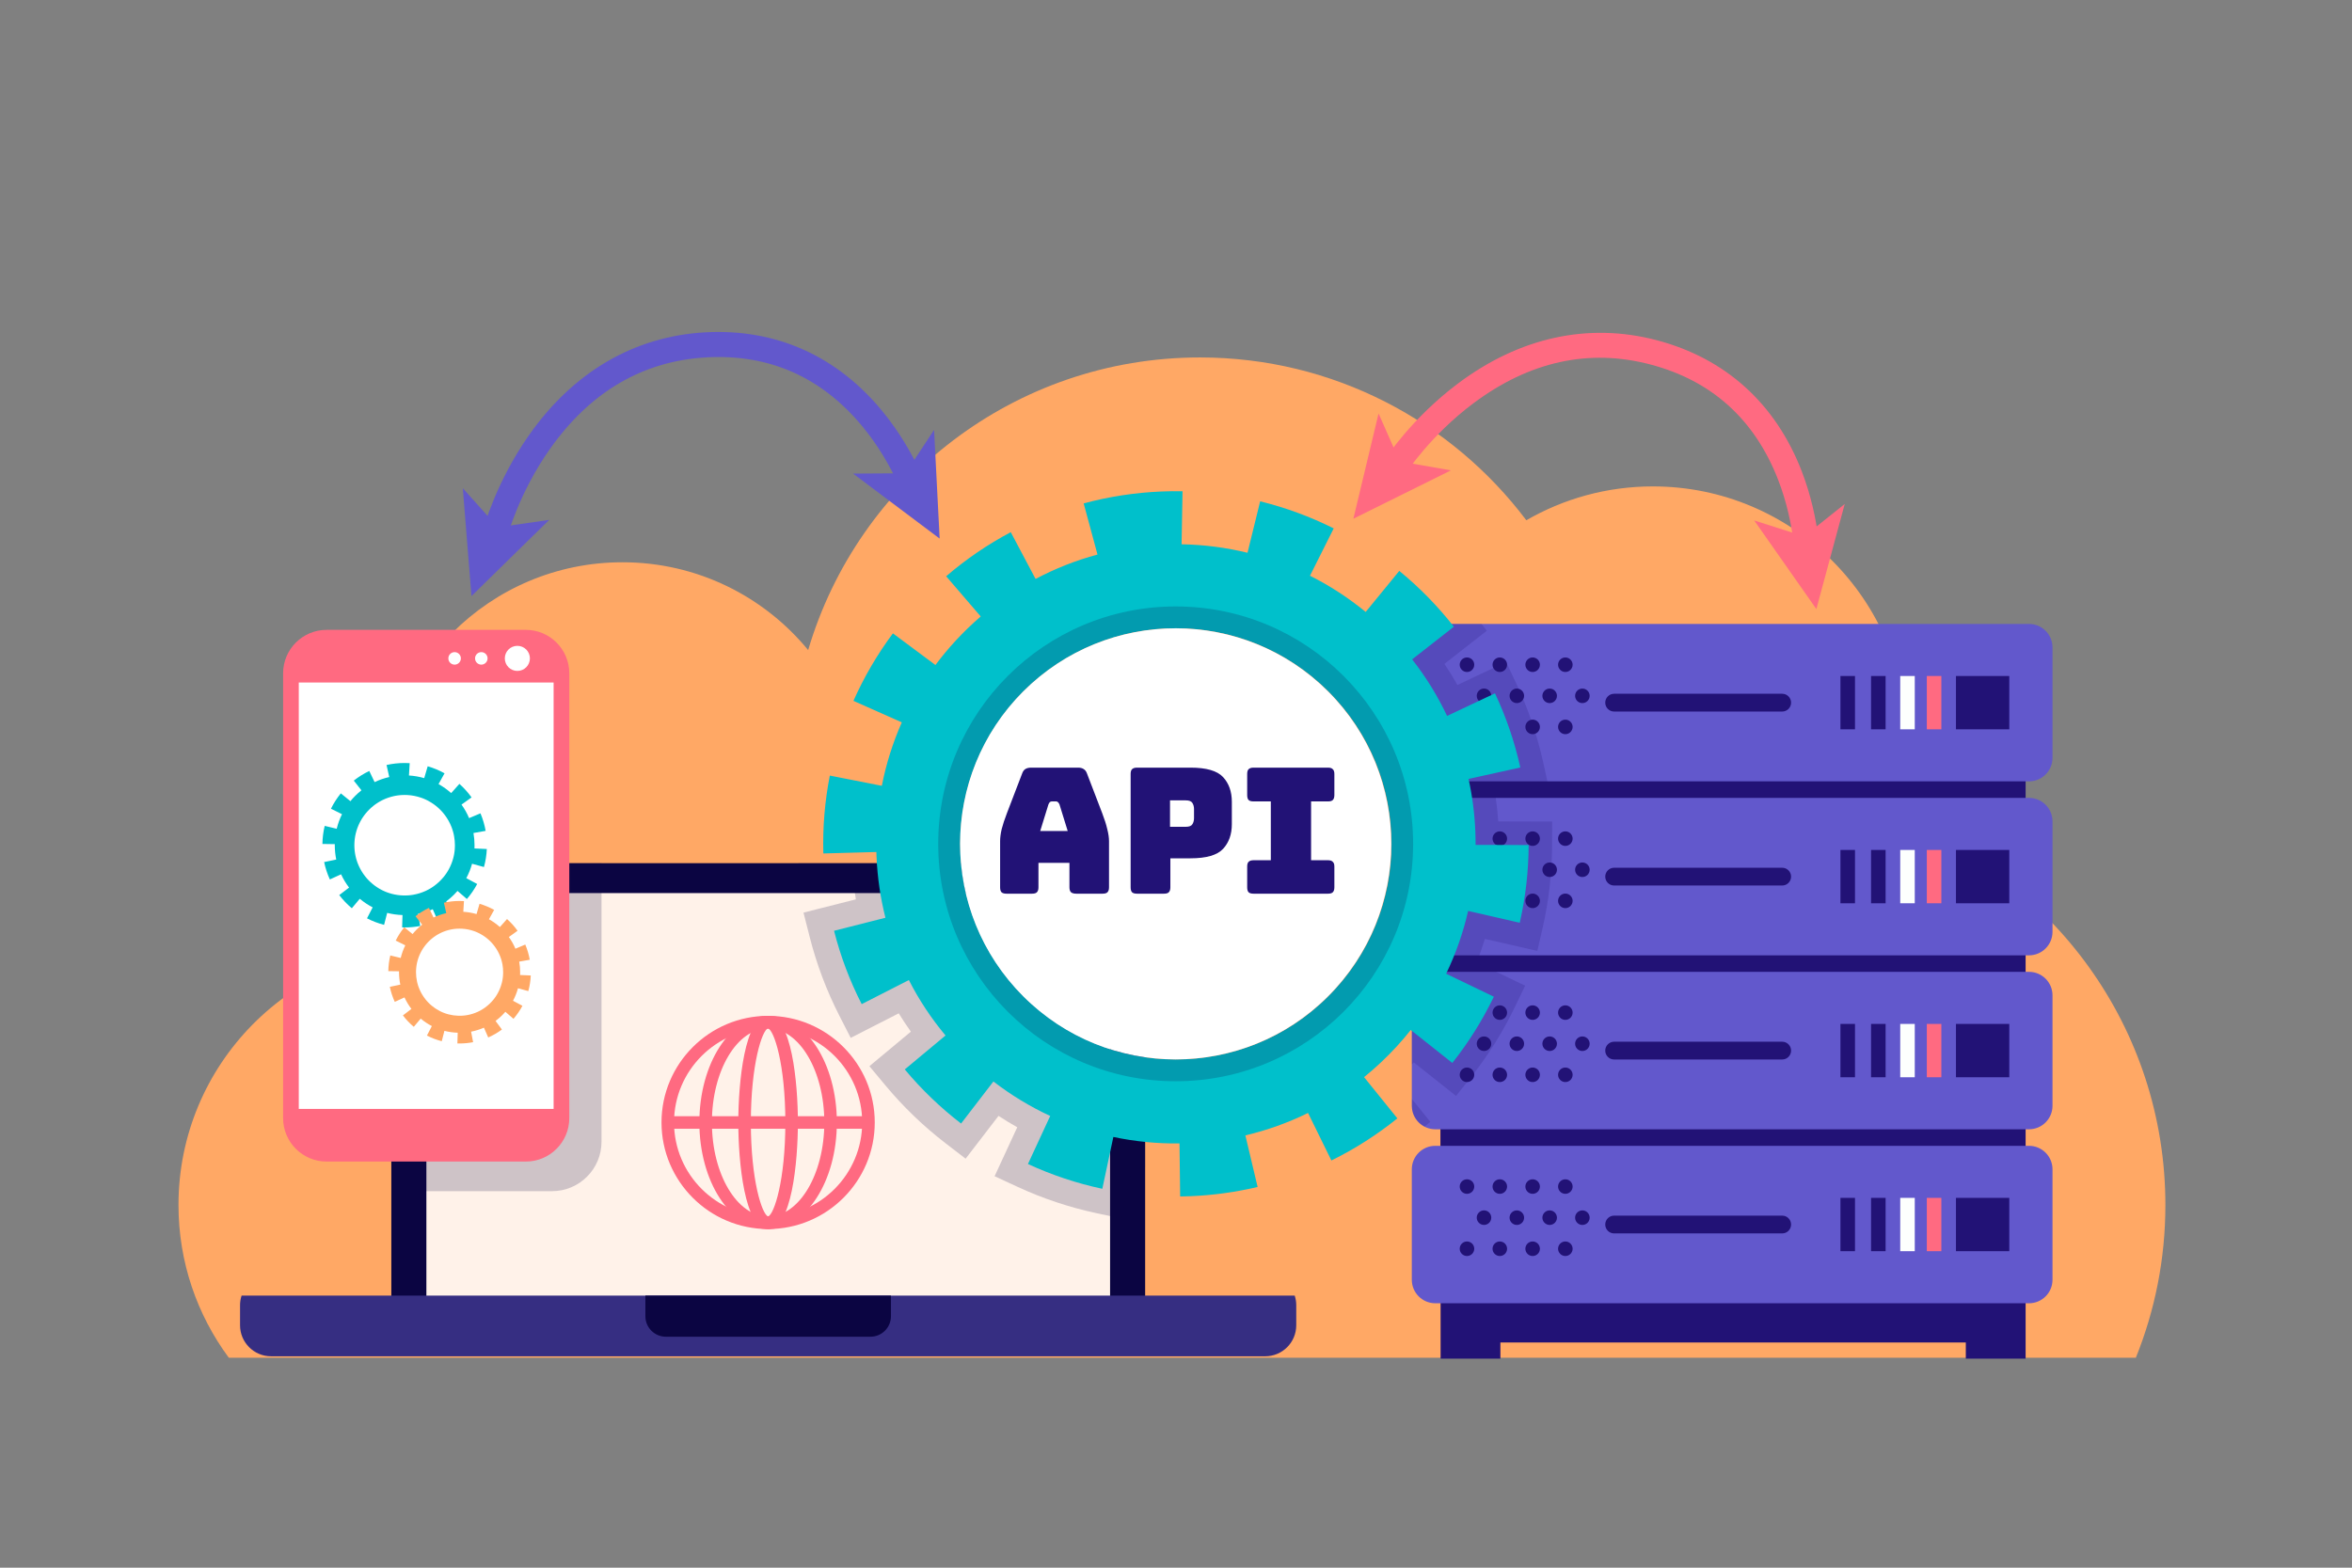 <svg width="150" height="100" viewBox="0 0 150 100" fill="none" xmlns="http://www.w3.org/2000/svg">
<rect x="0" y="0" width="150" height="100" fill="#808080" stroke="none"/>
<path d="M120.763 52.311C121.297 50.706 121.59 48.99 121.59 47.206C121.59 38.271 114.347 31.027 105.412 31.027C102.472 31.027 99.718 31.815 97.342 33.186C92.588 26.879 85.034 22.801 76.528 22.801C64.706 22.801 54.725 30.677 51.541 41.467C48.73 38.048 44.469 35.866 39.697 35.866C31.232 35.866 24.37 42.729 24.37 51.194C24.37 54.687 25.539 57.907 27.507 60.484C18.578 60.624 11.383 67.904 11.383 76.866C11.383 80.514 12.576 83.883 14.592 86.606H136.215C137.429 83.597 138.099 80.31 138.099 76.866C138.099 65.535 130.864 55.896 120.763 52.311Z" fill="#FFA865"/>
<path d="M32.359 34.204L30.812 33.796C30.845 33.674 31.623 30.773 33.731 27.765C36.559 23.731 40.435 21.461 44.94 21.201C49.458 20.939 53.389 22.693 56.306 26.269C58.481 28.936 59.318 31.654 59.352 31.768L57.82 32.231C57.813 32.206 57.023 29.662 55.032 27.239C52.421 24.06 49.057 22.566 45.032 22.798C40.991 23.031 37.639 24.998 35.069 28.643C33.112 31.419 32.367 34.176 32.359 34.204Z" fill="#6258CC"/>
<path d="M29.516 31.143L30.068 38.023L35.026 33.164L31.746 33.632L29.516 31.143Z" fill="#6258CC"/>
<path d="M54.406 30.21L59.926 34.355L59.571 27.422L57.748 30.189L54.406 30.21Z" fill="#6258CC"/>
<path d="M116.092 36.215L114.492 36.18C114.493 36.154 114.53 33.491 113.388 30.57C111.89 26.739 109.154 24.276 105.256 23.25C101.342 22.219 97.545 23.051 93.972 25.721C91.251 27.754 89.688 30.144 89.673 30.168L88.328 29.301C88.397 29.195 90.035 26.678 92.972 24.471C96.91 21.511 101.299 20.554 105.663 21.702C110.04 22.855 113.234 25.739 114.9 30.042C116.141 33.252 116.094 36.096 116.092 36.215Z" fill="#FF6A81"/>
<path d="M87.919 26.375L86.312 33.088L92.532 30.004L89.269 29.433L87.919 26.375Z" fill="#FF6A81"/>
<path d="M111.875 33.199L115.839 38.851L117.649 32.148L115.059 34.215L111.875 33.199Z" fill="#FF6A81"/>
<path d="M72.332 83.171C72.332 83.842 71.788 84.386 71.116 84.386H26.876C26.204 84.386 25.66 83.842 25.66 83.171V56.979C25.66 56.308 26.204 55.764 26.876 55.764H71.116C71.788 55.764 72.332 56.308 72.332 56.979V83.171Z" fill="#FFF2E9"/>
<path d="M71.115 85.089H26.874C25.817 85.089 24.957 84.229 24.957 83.172V56.98C24.957 55.923 25.817 55.062 26.874 55.062H71.115C72.172 55.062 73.032 55.922 73.032 56.98V83.172C73.032 84.229 72.172 85.089 71.115 85.089ZM27.688 56.967C27.415 56.967 27.193 57.189 27.193 57.462V82.69C27.193 82.963 27.415 83.185 27.688 83.185H70.301C70.574 83.185 70.796 82.963 70.796 82.69V57.462C70.796 57.189 70.574 56.967 70.301 56.967H27.688Z" fill="#0B0542"/>
<path d="M15.407 82.645C15.344 82.839 15.309 83.045 15.309 83.259V84.536C15.309 85.629 16.195 86.515 17.288 86.515H80.69C81.783 86.515 82.669 85.629 82.669 84.536V83.259C82.669 83.045 82.634 82.839 82.571 82.645H15.407Z" fill="#362E82"/>
<path d="M41.16 82.644V83.961C41.16 84.681 41.744 85.266 42.465 85.266H55.516C56.236 85.266 56.821 84.681 56.821 83.961V82.644H41.16Z" fill="#0B0542"/>
<path d="M48.987 78.399C45.238 78.399 42.188 75.348 42.188 71.599C42.188 67.849 45.238 64.799 48.987 64.799C52.737 64.799 55.788 67.849 55.788 71.599C55.788 75.348 52.737 78.399 48.987 78.399ZM48.987 65.599C45.679 65.599 42.987 68.29 42.987 71.599C42.987 74.907 45.679 77.599 48.987 77.599C52.296 77.599 54.987 74.907 54.987 71.599C54.987 68.29 52.296 65.599 48.987 65.599Z" fill="#FF6A81"/>
<path d="M48.986 78.399C46.569 78.399 44.602 75.348 44.602 71.599C44.602 67.849 46.569 64.799 48.986 64.799C51.404 64.799 53.371 67.849 53.371 71.599C53.371 75.348 51.404 78.399 48.986 78.399ZM48.986 65.599C47.01 65.599 45.402 68.29 45.402 71.599C45.402 74.907 47.01 77.599 48.986 77.599C50.963 77.599 52.571 74.907 52.571 71.599C52.571 68.29 50.963 65.599 48.986 65.599Z" fill="#FF6A81"/>
<path d="M48.986 78.399C47.486 78.399 47.086 74.124 47.086 71.599C47.086 69.073 47.486 64.799 48.986 64.799C50.486 64.799 50.886 69.073 50.886 71.599C50.886 74.124 50.486 78.399 48.986 78.399ZM48.978 65.598C48.607 65.713 47.886 67.876 47.886 71.599C47.886 75.295 48.597 77.454 48.986 77.597C49.374 77.454 50.086 75.295 50.086 71.599C50.086 67.876 49.364 65.713 48.978 65.598Z" fill="#FF6A81"/>
<path d="M55.386 71.201H42.586V72.001H55.386V71.201Z" fill="#FF6A81"/>
<path opacity="0.2" d="M35.209 75.982C36.948 75.982 38.362 74.567 38.362 72.829V55.06H27.081C26.024 55.06 25.164 55.92 25.164 56.978V75.982H35.209V75.982Z" fill="#0B0542"/>
<path opacity="0.2" d="M50.95 56.083L54.392 55.989C54.441 56.451 54.504 56.911 54.583 57.368L51.244 58.215L51.638 59.766C52.077 61.499 52.713 63.186 53.526 64.779L54.254 66.204L57.318 64.639C57.562 65.037 57.82 65.426 58.091 65.807L55.447 68.01L56.471 69.239C57.609 70.606 58.903 71.85 60.315 72.935L61.583 73.91L63.681 71.18C64.072 71.436 64.47 71.678 64.876 71.906L63.431 75.029L64.883 75.701C66.506 76.453 68.216 77.022 69.964 77.394L71.529 77.727L72.246 74.359C72.505 74.393 72.766 74.421 73.027 74.445V65.817C72.827 65.785 72.628 65.749 72.431 65.707C72.326 65.685 72.222 65.66 72.123 65.636L72.013 65.609C71.936 65.589 71.859 65.569 71.785 65.549L71.738 65.536C71.689 65.522 71.639 65.509 71.59 65.495L71.549 65.483C71.468 65.459 71.386 65.433 71.303 65.407C71.256 65.392 71.209 65.376 71.162 65.361L71.118 65.346C71.053 65.324 70.989 65.301 70.923 65.278L70.808 65.237C70.742 65.212 70.675 65.187 70.601 65.158L70.504 65.12C70.423 65.088 70.342 65.055 70.26 65.02L70.207 64.998C70.108 64.956 70.01 64.912 69.911 64.866C69.083 64.484 68.294 64.005 67.567 63.443C67.412 63.323 67.256 63.197 67.11 63.072L67.058 63.028C66.903 62.894 66.75 62.755 66.605 62.617L66.538 62.554C66.502 62.519 66.467 62.484 66.431 62.449L66.243 62.257C66.19 62.202 66.137 62.146 66.084 62.089L66.007 62.005C65.953 61.946 65.9 61.887 65.846 61.824L65.746 61.711C65.123 60.98 64.587 60.177 64.153 59.323C64.053 59.127 63.958 58.927 63.87 58.727C63.835 58.648 63.8 58.568 63.767 58.487L63.755 58.459C63.725 58.386 63.696 58.314 63.668 58.241L63.655 58.209C63.624 58.127 63.593 58.045 63.563 57.963L63.551 57.93C63.518 57.836 63.485 57.742 63.455 57.649C63.431 57.577 63.408 57.505 63.386 57.432C63.366 57.369 63.347 57.305 63.328 57.24L63.294 57.121C63.275 57.052 63.256 56.983 63.238 56.913C63.08 56.307 62.969 55.686 62.906 55.06H50.922L50.95 56.083Z" fill="#0B0542"/>
<path d="M129.081 41.626H91.875V81.512H129.081V41.626Z" fill="#221276"/>
<path d="M129.081 49.459V47.191H91.875V49.459V85.635V86.665H95.688V85.635H125.371V86.665H129.185V49.459H129.081Z" fill="#221276"/>
<path d="M90.039 48.343C90.039 49.171 90.71 49.842 91.538 49.842H129.4C130.228 49.842 130.899 49.171 130.899 48.343V41.298C130.899 40.47 130.228 39.799 129.4 39.799H91.538C90.71 39.799 90.039 40.47 90.039 41.298V48.343Z" fill="#6258CC"/>
<path d="M114.227 44.821C114.227 45.134 113.974 45.388 113.661 45.388H102.942C102.629 45.388 102.375 45.134 102.375 44.821C102.375 44.508 102.629 44.254 102.942 44.254H113.661C113.974 44.254 114.227 44.508 114.227 44.821Z" fill="#221276"/>
<path d="M128.143 43.121H124.742V46.522H128.143V43.121Z" fill="#221276"/>
<path d="M123.81 43.121H122.883V46.522H123.81V43.121Z" fill="#FF6A81"/>
<path d="M122.115 43.121H121.188V46.522H122.115V43.121Z" fill="#FDFFFE"/>
<path d="M120.256 43.121H119.328V46.522H120.256V43.121Z" fill="#221276"/>
<path d="M118.303 43.121H117.375V46.522H118.303V43.121Z" fill="#221276"/>
<path d="M93.094 42.401C93.094 42.657 93.301 42.865 93.558 42.865C93.814 42.865 94.021 42.657 94.021 42.401C94.021 42.145 93.814 41.938 93.558 41.938C93.301 41.938 93.094 42.145 93.094 42.401Z" fill="#221276"/>
<path d="M95.188 42.401C95.188 42.657 95.395 42.865 95.651 42.865C95.907 42.865 96.115 42.657 96.115 42.401C96.115 42.145 95.907 41.938 95.651 41.938C95.395 41.938 95.188 42.145 95.188 42.401Z" fill="#221276"/>
<path d="M97.281 42.401C97.281 42.657 97.489 42.865 97.745 42.865C98.001 42.865 98.209 42.657 98.209 42.401C98.209 42.145 98.001 41.938 97.745 41.938C97.489 41.938 97.281 42.145 97.281 42.401Z" fill="#221276"/>
<path d="M99.367 42.401C99.367 42.657 99.575 42.865 99.831 42.865C100.087 42.865 100.295 42.657 100.295 42.401C100.295 42.145 100.087 41.938 99.831 41.938C99.575 41.938 99.367 42.145 99.367 42.401Z" fill="#221276"/>
<path d="M93.094 46.368C93.094 46.624 93.301 46.832 93.558 46.832C93.814 46.832 94.021 46.624 94.021 46.368C94.021 46.112 93.814 45.904 93.558 45.904C93.301 45.904 93.094 46.112 93.094 46.368Z" fill="#221276"/>
<path d="M95.188 46.368C95.188 46.624 95.395 46.832 95.651 46.832C95.907 46.832 96.115 46.624 96.115 46.368C96.115 46.112 95.907 45.904 95.651 45.904C95.395 45.904 95.188 46.112 95.188 46.368Z" fill="#221276"/>
<path d="M97.281 46.368C97.281 46.624 97.489 46.832 97.745 46.832C98.001 46.832 98.209 46.624 98.209 46.368C98.209 46.112 98.001 45.904 97.745 45.904C97.489 45.904 97.281 46.112 97.281 46.368Z" fill="#221276"/>
<path d="M99.367 46.368C99.367 46.624 99.575 46.832 99.831 46.832C100.087 46.832 100.295 46.624 100.295 46.368C100.295 46.112 100.087 45.904 99.831 45.904C99.575 45.904 99.367 46.112 99.367 46.368Z" fill="#221276"/>
<path d="M94.18 44.385C94.18 44.641 94.387 44.849 94.644 44.849C94.9 44.849 95.107 44.641 95.107 44.385C95.107 44.129 94.9 43.921 94.644 43.921C94.387 43.921 94.18 44.129 94.18 44.385Z" fill="#221276"/>
<path d="M96.273 44.386C96.273 44.642 96.481 44.849 96.737 44.849C96.993 44.849 97.201 44.642 97.201 44.386C97.201 44.13 96.993 43.922 96.737 43.922C96.481 43.922 96.273 44.13 96.273 44.386Z" fill="#221276"/>
<path d="M98.367 44.386C98.367 44.642 98.575 44.849 98.831 44.849C99.087 44.849 99.295 44.642 99.295 44.386C99.295 44.13 99.087 43.922 98.831 43.922C98.575 43.922 98.367 44.13 98.367 44.386Z" fill="#221276"/>
<path d="M100.453 44.386C100.453 44.642 100.661 44.849 100.917 44.849C101.173 44.849 101.381 44.642 101.381 44.386C101.381 44.13 101.173 43.922 100.917 43.922C100.661 43.922 100.453 44.13 100.453 44.386Z" fill="#221276"/>
<path d="M90.039 59.44C90.039 60.268 90.71 60.939 91.538 60.939H129.4C130.228 60.939 130.899 60.268 130.899 59.44V52.395C130.899 51.567 130.228 50.896 129.4 50.896H91.538C90.71 50.896 90.039 51.567 90.039 52.395V59.44Z" fill="#6258CC"/>
<path d="M114.227 55.918C114.227 56.231 113.974 56.485 113.661 56.485H102.942C102.629 56.485 102.375 56.231 102.375 55.918C102.375 55.605 102.629 55.352 102.942 55.352H113.661C113.974 55.352 114.227 55.605 114.227 55.918Z" fill="#221276"/>
<path d="M128.143 54.217H124.742V57.618H128.143V54.217Z" fill="#221276"/>
<path d="M123.81 54.217H122.883V57.618H123.81V54.217Z" fill="#FF6A81"/>
<path d="M122.115 54.217H121.188V57.618H122.115V54.217Z" fill="#FDFFFE"/>
<path d="M120.256 54.217H119.328V57.618H120.256V54.217Z" fill="#221276"/>
<path d="M118.303 54.217H117.375V57.618H118.303V54.217Z" fill="#221276"/>
<path d="M93.094 53.495C93.094 53.751 93.301 53.959 93.558 53.959C93.814 53.959 94.021 53.751 94.021 53.495C94.021 53.239 93.814 53.031 93.558 53.031C93.301 53.031 93.094 53.239 93.094 53.495Z" fill="#221276"/>
<path d="M95.188 53.495C95.188 53.751 95.395 53.959 95.651 53.959C95.907 53.959 96.115 53.751 96.115 53.495C96.115 53.239 95.907 53.031 95.651 53.031C95.395 53.031 95.188 53.239 95.188 53.495Z" fill="#221276"/>
<path d="M97.281 53.495C97.281 53.751 97.489 53.959 97.745 53.959C98.001 53.959 98.209 53.751 98.209 53.495C98.209 53.239 98.001 53.031 97.745 53.031C97.489 53.031 97.281 53.239 97.281 53.495Z" fill="#221276"/>
<path d="M99.367 53.495C99.367 53.751 99.575 53.959 99.831 53.959C100.087 53.959 100.295 53.751 100.295 53.495C100.295 53.239 100.087 53.031 99.831 53.031C99.575 53.031 99.367 53.239 99.367 53.495Z" fill="#221276"/>
<path d="M93.094 57.464C93.094 57.72 93.301 57.928 93.558 57.928C93.814 57.928 94.021 57.72 94.021 57.464C94.021 57.208 93.814 57 93.558 57C93.301 57 93.094 57.208 93.094 57.464Z" fill="#221276"/>
<path d="M95.188 57.464C95.188 57.72 95.395 57.928 95.651 57.928C95.907 57.928 96.115 57.72 96.115 57.464C96.115 57.208 95.907 57 95.651 57C95.395 57 95.188 57.208 95.188 57.464Z" fill="#221276"/>
<path d="M97.281 57.464C97.281 57.72 97.489 57.928 97.745 57.928C98.001 57.928 98.209 57.72 98.209 57.464C98.209 57.208 98.001 57 97.745 57C97.489 57 97.281 57.208 97.281 57.464Z" fill="#221276"/>
<path d="M99.367 57.464C99.367 57.72 99.575 57.928 99.831 57.928C100.087 57.928 100.295 57.72 100.295 57.464C100.295 57.208 100.087 57 99.831 57C99.575 57 99.367 57.208 99.367 57.464Z" fill="#221276"/>
<path d="M94.18 55.479C94.18 55.735 94.387 55.943 94.644 55.943C94.9 55.943 95.107 55.735 95.107 55.479C95.107 55.223 94.9 55.015 94.644 55.015C94.387 55.015 94.18 55.223 94.18 55.479Z" fill="#221276"/>
<path d="M96.273 55.479C96.273 55.736 96.481 55.943 96.737 55.943C96.993 55.943 97.201 55.736 97.201 55.479C97.201 55.223 96.993 55.016 96.737 55.016C96.481 55.016 96.273 55.223 96.273 55.479Z" fill="#221276"/>
<path d="M98.367 55.479C98.367 55.736 98.575 55.943 98.831 55.943C99.087 55.943 99.295 55.736 99.295 55.479C99.295 55.223 99.087 55.016 98.831 55.016C98.575 55.016 98.367 55.223 98.367 55.479Z" fill="#221276"/>
<path d="M100.453 55.479C100.453 55.736 100.661 55.943 100.917 55.943C101.173 55.943 101.381 55.736 101.381 55.479C101.381 55.223 101.173 55.016 100.917 55.016C100.661 55.016 100.453 55.223 100.453 55.479Z" fill="#221276"/>
<path d="M90.039 70.536C90.039 71.364 90.71 72.035 91.538 72.035H129.4C130.228 72.035 130.899 71.364 130.899 70.536V63.491C130.899 62.663 130.228 61.992 129.4 61.992H91.538C90.71 61.992 90.039 62.663 90.039 63.491V70.536Z" fill="#6258CC"/>
<path d="M114.227 67.016C114.227 67.329 113.974 67.583 113.661 67.583H102.942C102.629 67.583 102.375 67.329 102.375 67.016C102.375 66.703 102.629 66.449 102.942 66.449H113.661C113.974 66.449 114.227 66.703 114.227 67.016Z" fill="#221276"/>
<path d="M128.143 65.314H124.742V68.716H128.143V65.314Z" fill="#221276"/>
<path d="M123.81 65.314H122.883V68.716H123.81V65.314Z" fill="#FF6A81"/>
<path d="M122.115 65.314H121.188V68.716H122.115V65.314Z" fill="#FDFFFE"/>
<path d="M120.256 65.314H119.328V68.716H120.256V65.314Z" fill="#221276"/>
<path d="M118.303 65.314H117.375V68.716H118.303V65.314Z" fill="#221276"/>
<path d="M93.094 64.593C93.094 64.849 93.301 65.056 93.558 65.056C93.814 65.056 94.021 64.849 94.021 64.593C94.021 64.337 93.814 64.129 93.558 64.129C93.301 64.129 93.094 64.337 93.094 64.593Z" fill="#221276"/>
<path d="M95.188 64.593C95.188 64.849 95.395 65.056 95.651 65.056C95.907 65.056 96.115 64.849 96.115 64.593C96.115 64.337 95.907 64.129 95.651 64.129C95.395 64.129 95.188 64.337 95.188 64.593Z" fill="#221276"/>
<path d="M97.281 64.593C97.281 64.849 97.489 65.056 97.745 65.056C98.001 65.056 98.209 64.849 98.209 64.593C98.209 64.337 98.001 64.129 97.745 64.129C97.489 64.129 97.281 64.337 97.281 64.593Z" fill="#221276"/>
<path d="M99.367 64.593C99.367 64.849 99.575 65.056 99.831 65.056C100.087 65.056 100.295 64.849 100.295 64.593C100.295 64.337 100.087 64.129 99.831 64.129C99.575 64.129 99.367 64.337 99.367 64.593Z" fill="#221276"/>
<path d="M93.094 68.559C93.094 68.816 93.301 69.023 93.558 69.023C93.814 69.023 94.021 68.816 94.021 68.559C94.021 68.303 93.814 68.096 93.558 68.096C93.301 68.096 93.094 68.303 93.094 68.559Z" fill="#221276"/>
<path d="M95.188 68.559C95.188 68.816 95.395 69.023 95.651 69.023C95.907 69.023 96.115 68.816 96.115 68.559C96.115 68.303 95.907 68.096 95.651 68.096C95.395 68.096 95.188 68.303 95.188 68.559Z" fill="#221276"/>
<path d="M97.281 68.559C97.281 68.816 97.489 69.023 97.745 69.023C98.001 69.023 98.209 68.816 98.209 68.559C98.209 68.303 98.001 68.096 97.745 68.096C97.489 68.096 97.281 68.303 97.281 68.559Z" fill="#221276"/>
<path d="M99.367 68.559C99.367 68.816 99.575 69.023 99.831 69.023C100.087 69.023 100.295 68.816 100.295 68.559C100.295 68.303 100.087 68.096 99.831 68.096C99.575 68.096 99.367 68.303 99.367 68.559Z" fill="#221276"/>
<path d="M94.18 66.577C94.18 66.833 94.387 67.04 94.644 67.04C94.9 67.04 95.107 66.833 95.107 66.577C95.107 66.32 94.9 66.113 94.644 66.113C94.387 66.113 94.18 66.321 94.18 66.577Z" fill="#221276"/>
<path d="M96.273 66.577C96.273 66.833 96.481 67.041 96.737 67.041C96.993 67.041 97.201 66.833 97.201 66.577C97.201 66.321 96.993 66.113 96.737 66.113C96.481 66.113 96.273 66.321 96.273 66.577Z" fill="#221276"/>
<path d="M98.367 66.577C98.367 66.833 98.575 67.041 98.831 67.041C99.087 67.041 99.295 66.833 99.295 66.577C99.295 66.321 99.087 66.113 98.831 66.113C98.575 66.113 98.367 66.321 98.367 66.577Z" fill="#221276"/>
<path d="M100.453 66.577C100.453 66.833 100.661 67.041 100.917 67.041C101.173 67.041 101.381 66.833 101.381 66.577C101.381 66.321 101.173 66.113 100.917 66.113C100.661 66.113 100.453 66.321 100.453 66.577Z" fill="#221276"/>
<path d="M90.039 81.634C90.039 82.462 90.71 83.133 91.538 83.133H129.4C130.228 83.133 130.899 82.462 130.899 81.634V74.589C130.899 73.761 130.228 73.09 129.4 73.09H91.538C90.71 73.09 90.039 73.761 90.039 74.589V81.634Z" fill="#6258CC"/>
<path d="M114.227 78.11C114.227 78.423 113.974 78.677 113.661 78.677H102.942C102.629 78.677 102.375 78.423 102.375 78.11C102.375 77.797 102.629 77.543 102.942 77.543H113.661C113.974 77.543 114.227 77.797 114.227 78.11Z" fill="#221276"/>
<path d="M128.143 76.41H124.742V79.811H128.143V76.41Z" fill="#221276"/>
<path d="M123.81 76.41H122.883V79.811H123.81V76.41Z" fill="#FF6A81"/>
<path d="M122.115 76.41H121.188V79.811H122.115V76.41Z" fill="#FDFFFE"/>
<path d="M120.256 76.41H119.328V79.811H120.256V76.41Z" fill="#221276"/>
<path d="M118.303 76.41H117.375V79.811H118.303V76.41Z" fill="#221276"/>
<path d="M93.094 75.688C93.094 75.945 93.301 76.152 93.558 76.152C93.814 76.152 94.021 75.945 94.021 75.688C94.021 75.432 93.814 75.225 93.558 75.225C93.301 75.225 93.094 75.432 93.094 75.688Z" fill="#221276"/>
<path d="M95.188 75.688C95.188 75.945 95.395 76.152 95.651 76.152C95.907 76.152 96.115 75.945 96.115 75.688C96.115 75.432 95.907 75.225 95.651 75.225C95.395 75.225 95.188 75.432 95.188 75.688Z" fill="#221276"/>
<path d="M97.281 75.688C97.281 75.945 97.489 76.152 97.745 76.152C98.001 76.152 98.209 75.945 98.209 75.688C98.209 75.432 98.001 75.225 97.745 75.225C97.489 75.225 97.281 75.432 97.281 75.688Z" fill="#221276"/>
<path d="M99.367 75.688C99.367 75.945 99.575 76.152 99.831 76.152C100.087 76.152 100.295 75.945 100.295 75.688C100.295 75.432 100.087 75.225 99.831 75.225C99.575 75.225 99.367 75.432 99.367 75.688Z" fill="#221276"/>
<path d="M93.094 79.655C93.094 79.911 93.301 80.119 93.558 80.119C93.814 80.119 94.021 79.911 94.021 79.655C94.021 79.399 93.814 79.191 93.558 79.191C93.301 79.191 93.094 79.399 93.094 79.655Z" fill="#221276"/>
<path d="M95.188 79.655C95.188 79.911 95.395 80.119 95.651 80.119C95.907 80.119 96.115 79.911 96.115 79.655C96.115 79.399 95.907 79.191 95.651 79.191C95.395 79.191 95.188 79.399 95.188 79.655Z" fill="#221276"/>
<path d="M97.281 79.655C97.281 79.911 97.489 80.119 97.745 80.119C98.001 80.119 98.209 79.911 98.209 79.655C98.209 79.399 98.001 79.191 97.745 79.191C97.489 79.191 97.281 79.399 97.281 79.655Z" fill="#221276"/>
<path d="M99.367 79.655C99.367 79.911 99.575 80.119 99.831 80.119C100.087 80.119 100.295 79.911 100.295 79.655C100.295 79.399 100.087 79.191 99.831 79.191C99.575 79.191 99.367 79.399 99.367 79.655Z" fill="#221276"/>
<path d="M94.18 77.672C94.18 77.928 94.387 78.136 94.644 78.136C94.9 78.136 95.107 77.928 95.107 77.672C95.107 77.416 94.9 77.208 94.644 77.208C94.387 77.208 94.18 77.416 94.18 77.672Z" fill="#221276"/>
<path d="M96.273 77.673C96.273 77.929 96.481 78.137 96.737 78.137C96.993 78.137 97.201 77.929 97.201 77.673C97.201 77.417 96.993 77.209 96.737 77.209C96.481 77.209 96.273 77.417 96.273 77.673Z" fill="#221276"/>
<path d="M98.367 77.673C98.367 77.929 98.575 78.137 98.831 78.137C99.087 78.137 99.295 77.929 99.295 77.673C99.295 77.417 99.087 77.209 98.831 77.209C98.575 77.209 98.367 77.417 98.367 77.673Z" fill="#221276"/>
<path d="M100.453 77.673C100.453 77.929 100.661 78.137 100.917 78.137C101.173 78.137 101.381 77.929 101.381 77.673C101.381 77.417 101.173 77.209 100.917 77.209C100.661 77.209 100.453 77.417 100.453 77.673Z" fill="#221276"/>
<g opacity="0.2">
<path d="M90.047 41.298V48.343C90.047 49.171 90.718 49.842 91.546 49.842H91.874V50.895H91.546C90.718 50.895 90.047 51.567 90.047 52.394V59.44C90.047 60.267 90.718 60.939 91.546 60.939H91.874V61.992H91.546C90.718 61.992 90.047 62.663 90.047 63.491V67.898C90.087 67.856 90.128 67.815 90.168 67.772L92.86 69.908L93.793 68.733C94.897 67.341 95.847 65.825 96.616 64.227L97.267 62.876L94.176 61.387C94.37 60.895 94.544 60.395 94.7 59.89L98.046 60.656L98.381 59.194C98.777 57.466 98.98 55.687 98.985 53.906L98.99 52.406L95.552 52.396C95.516 51.875 95.461 51.355 95.386 50.838L98.742 50.096L98.419 48.632C98.034 46.892 97.454 45.194 96.694 43.584L96.053 42.227L92.949 43.693C92.69 43.235 92.413 42.786 92.118 42.348L94.823 40.233L94.483 39.799H91.546C90.718 39.799 90.047 40.47 90.047 41.298Z" fill="#221276"/>
<path d="M90.047 70.536C90.047 71.112 90.372 71.612 90.848 71.863L91.221 71.562L90.047 70.108V70.536Z" fill="#221276"/>
</g>
<path d="M96.923 58.861C97.294 57.241 97.485 55.573 97.49 53.904L94.107 53.894C94.107 53.601 94.102 53.307 94.09 53.013C94.042 51.882 93.896 50.77 93.658 49.686L96.959 48.957C96.599 47.327 96.055 45.735 95.342 44.226L92.288 45.668C91.686 44.392 90.94 43.182 90.06 42.06L92.722 39.977C91.699 38.669 90.527 37.471 89.24 36.417L87.097 39.035C85.99 38.128 84.8 37.355 83.545 36.726L85.058 33.705C83.565 32.958 81.987 32.377 80.367 31.979L79.561 35.261C78.196 34.927 76.788 34.744 75.356 34.719L75.417 31.336C74.959 31.328 74.495 31.333 74.036 31.353C72.369 31.424 70.713 31.679 69.112 32.111L69.994 35.374C68.619 35.743 67.295 36.266 66.044 36.93L64.462 33.947C62.992 34.726 61.606 35.672 60.342 36.759L62.546 39.324C61.977 39.814 61.433 40.339 60.917 40.901C60.469 41.389 60.05 41.896 59.658 42.42L56.946 40.401C55.951 41.738 55.104 43.186 54.429 44.706L57.515 46.077C56.939 47.373 56.512 48.729 56.239 50.126L52.922 49.473C52.602 51.102 52.463 52.773 52.509 54.441L55.891 54.348C55.894 54.446 55.896 54.544 55.9 54.642C55.957 55.974 56.15 57.279 56.469 58.542L53.192 59.373C53.602 60.991 54.195 62.566 54.955 64.052L57.963 62.516C58.604 63.771 59.386 64.957 60.302 66.052L57.703 68.216C58.767 69.493 59.975 70.654 61.293 71.668L63.355 68.986C64.487 69.858 65.701 70.594 66.977 71.185L65.558 74.25C67.074 74.952 68.67 75.483 70.301 75.831L71.005 72.525C72.377 72.816 73.79 72.956 75.223 72.938L75.265 76.321C75.493 76.318 75.725 76.312 75.954 76.302C77.387 76.241 78.817 76.043 80.205 75.714L79.424 72.424C80.812 72.097 82.151 71.617 83.421 70.993L84.91 74.024C86.404 73.29 87.819 72.387 89.117 71.339L86.994 68.709C87.728 68.115 88.423 67.462 89.074 66.754C89.388 66.412 89.687 66.06 89.973 65.701L92.623 67.803C93.658 66.498 94.549 65.076 95.271 63.578L92.228 62.113C92.845 60.835 93.315 59.492 93.631 58.106L96.923 58.861ZM88.733 54.425C88.731 54.46 88.73 54.494 88.728 54.529C88.719 54.701 88.708 54.873 88.693 55.045C88.691 55.071 88.688 55.097 88.685 55.123C88.669 55.294 88.651 55.463 88.629 55.631C88.627 55.643 88.626 55.655 88.624 55.667C88.601 55.84 88.574 56.013 88.544 56.184C88.534 56.242 88.525 56.3 88.514 56.358C88.514 56.359 88.514 56.36 88.514 56.361C88.503 56.418 88.491 56.475 88.48 56.532C88.459 56.634 88.438 56.735 88.415 56.836C88.179 57.893 87.822 58.906 87.356 59.858C87.355 59.86 87.354 59.861 87.354 59.863C87.305 59.962 87.256 60.06 87.205 60.157C87.205 60.157 87.205 60.157 87.205 60.158C87.154 60.256 87.102 60.353 87.049 60.45C87.049 60.45 87.048 60.45 87.048 60.45C86.995 60.547 86.941 60.643 86.885 60.738C86.885 60.739 86.885 60.739 86.885 60.739C86.83 60.833 86.774 60.927 86.716 61.02C86.715 61.022 86.714 61.023 86.714 61.025C86.656 61.118 86.598 61.21 86.539 61.301C86.538 61.302 86.538 61.302 86.538 61.303L86.538 61.303C86.478 61.395 86.417 61.486 86.355 61.577C86.355 61.578 86.355 61.578 86.354 61.578C86.292 61.669 86.229 61.759 86.165 61.848C86.165 61.848 86.165 61.849 86.165 61.849C86.101 61.938 86.036 62.025 85.97 62.112C85.969 62.114 85.968 62.114 85.968 62.116C85.27 63.039 84.457 63.871 83.55 64.593C83.49 64.641 83.43 64.688 83.369 64.735C83.332 64.763 83.295 64.791 83.258 64.819C83.199 64.864 83.139 64.908 83.079 64.952C83.041 64.979 83.003 65.007 82.966 65.033C82.904 65.078 82.841 65.121 82.779 65.164C82.742 65.189 82.706 65.214 82.669 65.239C82.601 65.285 82.531 65.331 82.461 65.376C82.43 65.396 82.4 65.416 82.369 65.436C82.27 65.499 82.172 65.56 82.072 65.62C82.069 65.622 82.066 65.624 82.063 65.626C81.959 65.688 81.854 65.749 81.749 65.808C81.719 65.825 81.688 65.841 81.658 65.858C81.583 65.9 81.508 65.941 81.432 65.981C81.393 66.002 81.353 66.022 81.314 66.043C81.246 66.078 81.178 66.112 81.11 66.146C80.171 66.613 79.17 66.976 78.121 67.219C78.005 67.246 77.887 67.272 77.77 67.296C77.744 67.301 77.718 67.307 77.692 67.312C77.552 67.34 77.412 67.365 77.27 67.389C77.233 67.395 77.196 67.401 77.159 67.407C77.047 67.424 76.934 67.441 76.821 67.456C76.782 67.461 76.743 67.466 76.704 67.471C76.56 67.489 76.415 67.505 76.269 67.519C76.159 67.529 76.048 67.538 75.936 67.546C75.935 67.546 75.935 67.546 75.934 67.546C75.817 67.554 75.699 67.561 75.581 67.566C75.464 67.57 75.347 67.574 75.23 67.576C75.229 67.576 75.227 67.576 75.225 67.576C74.153 67.594 73.105 67.489 72.098 67.272C71.979 67.247 71.862 67.22 71.745 67.192C71.705 67.182 71.666 67.171 71.626 67.162C71.538 67.139 71.451 67.117 71.363 67.093C71.29 67.073 71.217 67.053 71.144 67.032C71.144 67.032 71.143 67.031 71.143 67.031C71.036 67 70.93 66.968 70.824 66.934C70.822 66.933 70.82 66.933 70.819 66.932C70.749 66.91 70.68 66.886 70.61 66.863C70.537 66.838 70.463 66.813 70.39 66.787C70.347 66.772 70.303 66.756 70.26 66.74C70.183 66.712 70.107 66.683 70.031 66.653C69.993 66.638 69.954 66.624 69.916 66.609C69.824 66.572 69.732 66.534 69.64 66.495C69.619 66.486 69.598 66.478 69.577 66.469C69.465 66.421 69.354 66.371 69.244 66.32C68.297 65.884 67.408 65.342 66.591 64.71C66.413 64.573 66.239 64.431 66.069 64.286C66.051 64.271 66.033 64.256 66.016 64.24C65.841 64.09 65.669 63.934 65.502 63.775C65.487 63.76 65.471 63.746 65.455 63.731C65.455 63.73 65.454 63.73 65.453 63.729C65.374 63.653 65.297 63.576 65.22 63.499C65.22 63.498 65.219 63.498 65.219 63.498C65.177 63.455 65.135 63.412 65.094 63.368C65.033 63.306 64.974 63.243 64.915 63.179C64.885 63.148 64.856 63.115 64.826 63.084C64.765 63.017 64.705 62.949 64.646 62.881C64.613 62.844 64.58 62.808 64.548 62.77C64.548 62.77 64.548 62.77 64.548 62.77C63.839 61.943 63.227 61.031 62.728 60.049C62.616 59.828 62.509 59.603 62.409 59.376C62.369 59.285 62.329 59.193 62.291 59.102L62.291 59.101C62.248 58.998 62.206 58.894 62.166 58.79C62.166 58.789 62.165 58.788 62.165 58.788C62.125 58.683 62.086 58.578 62.048 58.472C62.048 58.472 62.048 58.472 62.048 58.472C62.01 58.366 61.973 58.259 61.938 58.152V58.152C61.911 58.071 61.885 57.989 61.86 57.907C61.838 57.836 61.817 57.764 61.795 57.691C61.782 57.645 61.768 57.6 61.756 57.554C61.734 57.476 61.713 57.398 61.693 57.319C61.449 56.387 61.299 55.415 61.256 54.413C61.252 54.319 61.25 54.227 61.248 54.133C61.246 54.065 61.245 53.997 61.245 53.929C61.244 53.876 61.244 53.822 61.244 53.768C61.244 53.7 61.245 53.631 61.247 53.563C61.248 53.494 61.249 53.425 61.251 53.356C61.251 53.355 61.251 53.354 61.251 53.353C61.255 53.237 61.26 53.122 61.267 53.007C61.267 53.006 61.267 53.005 61.267 53.004C61.272 52.92 61.278 52.837 61.285 52.753C61.292 52.665 61.299 52.578 61.308 52.49C61.312 52.447 61.316 52.405 61.32 52.363C61.332 52.249 61.345 52.136 61.36 52.023C61.362 52.008 61.364 51.993 61.366 51.978C61.383 51.851 61.402 51.724 61.423 51.598C61.429 51.56 61.436 51.522 61.442 51.484C61.458 51.395 61.474 51.306 61.491 51.218C61.692 50.169 62.014 49.16 62.441 48.208C62.508 48.058 62.578 47.91 62.65 47.763C62.659 47.745 62.669 47.726 62.678 47.707C62.748 47.566 62.821 47.427 62.895 47.289C62.911 47.261 62.925 47.233 62.94 47.205C62.941 47.205 62.941 47.204 62.941 47.203C62.994 47.107 63.049 47.011 63.104 46.916C63.104 46.916 63.104 46.916 63.104 46.916C63.15 46.838 63.196 46.761 63.243 46.685C63.339 46.526 63.439 46.37 63.542 46.215C63.558 46.192 63.573 46.169 63.588 46.147C63.69 45.995 63.796 45.845 63.905 45.697C64.527 44.849 65.245 44.073 66.043 43.388C66.166 43.282 66.292 43.179 66.418 43.078C66.444 43.058 66.469 43.038 66.494 43.018C66.618 42.92 66.745 42.824 66.873 42.73C66.935 42.684 66.998 42.639 67.061 42.594C67.17 42.517 67.279 42.442 67.39 42.368C67.412 42.353 67.434 42.339 67.457 42.325C67.547 42.266 67.639 42.207 67.731 42.15C67.766 42.128 67.801 42.106 67.836 42.085C67.925 42.031 68.014 41.977 68.104 41.925C68.132 41.909 68.16 41.892 68.187 41.877C68.303 41.81 68.42 41.746 68.538 41.683C69.463 41.191 70.452 40.801 71.491 40.528C71.567 40.508 71.644 40.489 71.721 40.47C71.808 40.448 71.896 40.427 71.984 40.407C71.985 40.407 71.986 40.407 71.987 40.407C72.04 40.395 72.094 40.385 72.147 40.373C72.224 40.357 72.302 40.341 72.379 40.326C72.428 40.317 72.478 40.308 72.527 40.299C72.6 40.286 72.672 40.273 72.745 40.261C72.797 40.253 72.848 40.245 72.9 40.237C72.972 40.226 73.045 40.215 73.117 40.205C73.169 40.198 73.22 40.191 73.272 40.185C73.347 40.175 73.422 40.167 73.497 40.159C73.565 40.151 73.633 40.143 73.701 40.137C73.702 40.137 73.702 40.137 73.703 40.137C73.937 40.115 74.172 40.099 74.409 40.089C74.625 40.08 74.841 40.076 75.055 40.077C75.095 40.077 75.135 40.077 75.174 40.078C76.444 40.093 77.676 40.282 78.845 40.623C78.846 40.623 78.846 40.623 78.846 40.623C78.954 40.654 79.061 40.687 79.168 40.721C79.168 40.721 79.168 40.721 79.168 40.721C79.275 40.755 79.381 40.79 79.487 40.827C79.487 40.827 79.487 40.827 79.487 40.827C79.566 40.854 79.645 40.883 79.723 40.912C79.802 40.941 79.881 40.971 79.959 41.001C79.998 41.016 80.036 41.031 80.074 41.046C80.179 41.087 80.282 41.13 80.385 41.174C80.396 41.178 80.407 41.183 80.418 41.188C80.532 41.237 80.645 41.287 80.757 41.339C80.792 41.355 80.826 41.372 80.861 41.388C80.939 41.425 81.016 41.462 81.093 41.501C82.036 41.968 82.919 42.541 83.726 43.205C83.892 43.341 84.054 43.481 84.214 43.625C84.228 43.638 84.242 43.651 84.256 43.663C84.422 43.815 84.585 43.97 84.743 44.129C84.749 44.135 84.754 44.14 84.76 44.145C84.923 44.31 85.082 44.479 85.237 44.652C85.244 44.659 85.25 44.666 85.256 44.674C85.405 44.84 85.55 45.01 85.69 45.184C86.44 46.111 87.074 47.138 87.565 48.244C87.6 48.323 87.634 48.403 87.668 48.482C87.719 48.604 87.769 48.725 87.817 48.849C87.818 48.853 87.82 48.858 87.822 48.863C87.872 48.99 87.919 49.119 87.964 49.249C87.994 49.333 88.023 49.417 88.051 49.502C88.051 49.502 88.051 49.502 88.052 49.502C88.082 49.594 88.11 49.685 88.139 49.778C88.187 49.934 88.232 50.091 88.274 50.249C88.283 50.282 88.291 50.315 88.3 50.347C88.342 50.509 88.382 50.671 88.418 50.835C88.591 51.614 88.698 52.417 88.733 53.241C88.743 53.462 88.746 53.683 88.745 53.902C88.745 54.078 88.74 54.252 88.733 54.425Z" fill="#00C0CB"/>
<path opacity="0.2" d="M74.979 68.971C83.343 68.971 90.122 62.191 90.122 53.827C90.122 45.464 83.343 38.684 74.979 38.684C66.616 38.684 59.836 45.464 59.836 53.827C59.836 62.191 66.616 68.971 74.979 68.971Z" fill="#0B0542"/>
<path d="M84.701 63.551C90.071 58.181 90.071 49.474 84.701 44.104C79.331 38.734 70.625 38.734 65.255 44.104C59.885 49.474 59.885 58.181 65.255 63.551C70.625 68.921 79.331 68.921 84.701 63.551Z" fill="white"/>
<path d="M35.807 71.323C35.807 72.577 34.791 73.593 33.537 73.593H20.825C19.571 73.593 18.555 72.577 18.555 71.323V42.948C18.555 41.694 19.571 40.678 20.825 40.678H33.537C34.791 40.678 35.807 41.694 35.807 42.948V71.323Z" fill="white"/>
<path d="M33.537 74.093H20.825C19.297 74.093 18.055 72.851 18.055 71.323V42.948C18.055 41.42 19.297 40.178 20.825 40.178H33.537C35.065 40.178 36.307 41.42 36.307 42.948V71.323C36.307 72.851 35.065 74.093 33.537 74.093ZM20.825 41.178C19.849 41.178 19.055 41.972 19.055 42.948V71.323C19.055 72.299 19.849 73.093 20.825 73.093H33.537C34.513 73.093 35.307 72.299 35.307 71.323V42.948C35.307 41.972 34.513 41.178 33.537 41.178H20.825Z" fill="#FF6A81"/>
<path d="M35.807 43.535V42.948C35.807 41.694 34.791 40.678 33.537 40.678H20.825C19.571 40.678 18.555 41.694 18.555 42.948V43.535H35.807Z" fill="#FF6A81"/>
<path d="M18.555 70.737V71.325C18.555 72.578 19.571 73.595 20.825 73.595H33.537C34.791 73.595 35.807 72.578 35.807 71.325V70.737H18.555Z" fill="#FF6A81"/>
<path d="M32.995 42.797C33.437 42.797 33.795 42.439 33.795 41.997C33.795 41.555 33.437 41.197 32.995 41.197C32.553 41.197 32.195 41.555 32.195 41.997C32.195 42.439 32.553 42.797 32.995 42.797Z" fill="white"/>
<path d="M30.696 42.396C30.916 42.396 31.095 42.217 31.095 41.997C31.095 41.776 30.916 41.598 30.696 41.598C30.476 41.598 30.297 41.776 30.297 41.997C30.297 42.217 30.476 42.396 30.696 42.396Z" fill="white"/>
<path d="M28.993 42.396C29.213 42.396 29.392 42.217 29.392 41.997C29.392 41.776 29.213 41.598 28.993 41.598C28.773 41.598 28.594 41.776 28.594 41.997C28.594 42.217 28.773 42.396 28.993 42.396Z" fill="white"/>
<path d="M30.865 55.306C30.968 54.932 31.029 54.545 31.047 54.157L30.259 54.121C30.262 54.053 30.263 53.984 30.263 53.915C30.263 53.651 30.24 53.391 30.196 53.136L30.972 52.999C30.904 52.616 30.793 52.239 30.642 51.881L29.916 52.187C29.789 51.883 29.627 51.594 29.433 51.324L30.074 50.865C29.849 50.55 29.587 50.259 29.298 50.001L28.773 50.59C28.524 50.367 28.255 50.175 27.968 50.016L28.351 49.328C28.011 49.139 27.649 48.988 27.276 48.879L27.055 49.635C26.74 49.544 26.414 49.487 26.081 49.467L26.129 48.68C26.022 48.673 25.914 48.67 25.807 48.67C25.418 48.67 25.029 48.713 24.652 48.798L24.825 49.566C24.501 49.639 24.188 49.747 23.89 49.889L23.551 49.179C23.201 49.346 22.868 49.553 22.563 49.793L23.051 50.413C22.913 50.521 22.782 50.638 22.656 50.764C22.547 50.873 22.444 50.987 22.348 51.105L21.736 50.608C21.491 50.909 21.279 51.238 21.107 51.586L21.812 51.936C21.665 52.232 21.552 52.544 21.474 52.866L20.708 52.681C20.617 53.057 20.568 53.445 20.562 53.834L21.352 53.846C21.351 53.869 21.351 53.892 21.351 53.915C21.351 54.226 21.383 54.532 21.444 54.829L20.673 54.99C20.752 55.371 20.875 55.744 21.037 56.098L21.753 55.77C21.89 56.069 22.06 56.352 22.263 56.617L21.636 57.095C21.871 57.403 22.141 57.686 22.438 57.935L22.945 57.33C23.2 57.545 23.475 57.728 23.767 57.879L23.406 58.579C23.752 58.757 24.118 58.897 24.495 58.994L24.692 58.231C25.009 58.312 25.336 58.359 25.67 58.369L25.646 59.157C25.7 59.159 25.754 59.16 25.807 59.16C26.142 59.16 26.477 59.128 26.803 59.065L26.654 58.291C26.981 58.228 27.297 58.13 27.599 57.997L27.916 58.718C28.271 58.562 28.61 58.366 28.923 58.135L28.454 57.501C28.631 57.37 28.8 57.224 28.958 57.066C29.035 56.989 29.108 56.91 29.178 56.83L29.775 57.346C30.029 57.052 30.25 56.73 30.433 56.388L29.739 56.016C29.896 55.724 30.018 55.416 30.106 55.097L30.865 55.306ZM29.001 54.191C29.001 54.199 29 54.207 28.999 54.215C28.995 54.255 28.991 54.295 28.986 54.335C28.985 54.341 28.984 54.347 28.983 54.353C28.978 54.393 28.972 54.432 28.965 54.471C28.965 54.474 28.964 54.477 28.964 54.479C28.956 54.52 28.948 54.559 28.94 54.599C28.937 54.612 28.934 54.626 28.931 54.639C28.931 54.639 28.931 54.639 28.931 54.639C28.928 54.653 28.924 54.666 28.921 54.679C28.916 54.703 28.91 54.726 28.903 54.749C28.838 54.993 28.744 55.226 28.627 55.443C28.626 55.444 28.626 55.444 28.626 55.444C28.614 55.467 28.601 55.489 28.588 55.511C28.576 55.533 28.562 55.556 28.549 55.578L28.549 55.578C28.535 55.6 28.522 55.622 28.508 55.644C28.494 55.665 28.48 55.686 28.466 55.708C28.466 55.708 28.465 55.708 28.465 55.709C28.451 55.73 28.436 55.751 28.422 55.771L28.421 55.772C28.407 55.792 28.391 55.813 28.376 55.834C28.36 55.854 28.345 55.874 28.329 55.895L28.329 55.895C28.313 55.915 28.297 55.935 28.281 55.955C28.281 55.955 28.28 55.955 28.28 55.955C28.108 56.163 27.911 56.349 27.692 56.508C27.678 56.519 27.663 56.529 27.649 56.54C27.64 56.546 27.631 56.552 27.622 56.558C27.608 56.568 27.593 56.578 27.579 56.587C27.57 56.593 27.561 56.599 27.552 56.605C27.537 56.615 27.522 56.624 27.507 56.634C27.498 56.639 27.489 56.645 27.481 56.65C27.464 56.66 27.448 56.67 27.431 56.68C27.424 56.684 27.416 56.689 27.409 56.693C27.385 56.707 27.361 56.72 27.338 56.733C27.337 56.733 27.336 56.734 27.335 56.734C27.311 56.748 27.286 56.761 27.261 56.773C27.253 56.777 27.246 56.781 27.239 56.784C27.221 56.793 27.203 56.802 27.185 56.811C27.176 56.815 27.166 56.819 27.157 56.824C27.141 56.831 27.125 56.839 27.108 56.846C26.885 56.946 26.648 57.02 26.401 57.066C26.374 57.072 26.346 57.076 26.319 57.081C26.313 57.082 26.307 57.083 26.301 57.084C26.268 57.089 26.235 57.093 26.201 57.097C26.193 57.098 26.184 57.099 26.175 57.1C26.149 57.103 26.123 57.106 26.096 57.108C26.087 57.109 26.078 57.11 26.069 57.111C26.035 57.114 26.001 57.116 25.967 57.117C25.941 57.119 25.915 57.12 25.889 57.12C25.889 57.12 25.889 57.12 25.889 57.12C25.861 57.121 25.834 57.121 25.806 57.121C25.779 57.121 25.752 57.121 25.725 57.12C25.724 57.12 25.724 57.12 25.724 57.12C25.474 57.114 25.23 57.079 24.998 57.019C24.971 57.012 24.944 57.004 24.916 56.996C24.907 56.994 24.898 56.991 24.889 56.988C24.869 56.982 24.849 56.976 24.829 56.969C24.812 56.964 24.795 56.959 24.778 56.953C24.753 56.945 24.729 56.936 24.705 56.927C24.704 56.927 24.704 56.927 24.703 56.927C24.688 56.921 24.672 56.915 24.656 56.909C24.639 56.902 24.622 56.895 24.605 56.889C24.595 56.885 24.585 56.881 24.575 56.877C24.558 56.869 24.54 56.862 24.523 56.854C24.514 56.85 24.505 56.846 24.497 56.843C24.475 56.833 24.454 56.823 24.433 56.813C24.428 56.811 24.424 56.809 24.419 56.807C24.393 56.794 24.368 56.782 24.343 56.769C24.127 56.657 23.925 56.523 23.741 56.367C23.701 56.334 23.662 56.299 23.623 56.263C23.619 56.26 23.615 56.256 23.611 56.252C23.572 56.215 23.534 56.177 23.496 56.139C23.493 56.135 23.489 56.132 23.486 56.128C23.486 56.128 23.485 56.127 23.485 56.127C23.468 56.109 23.45 56.09 23.433 56.071L23.433 56.071C23.424 56.061 23.415 56.05 23.405 56.04C23.392 56.025 23.378 56.009 23.366 55.994C23.359 55.986 23.352 55.978 23.346 55.971C23.332 55.955 23.319 55.938 23.306 55.922C23.299 55.913 23.291 55.904 23.284 55.895L23.284 55.895C23.127 55.695 22.994 55.477 22.887 55.243C22.863 55.19 22.841 55.137 22.82 55.083C22.811 55.061 22.803 55.04 22.795 55.018C22.786 54.993 22.777 54.969 22.769 54.944C22.769 54.944 22.769 54.944 22.769 54.944C22.761 54.919 22.752 54.894 22.745 54.869C22.737 54.844 22.73 54.819 22.722 54.793C22.717 54.774 22.712 54.755 22.706 54.736C22.702 54.718 22.698 54.702 22.694 54.684C22.691 54.674 22.688 54.663 22.686 54.652C22.681 54.634 22.677 54.615 22.673 54.597C22.625 54.377 22.6 54.149 22.6 53.916C22.6 53.894 22.601 53.872 22.601 53.85C22.602 53.834 22.602 53.819 22.602 53.803C22.603 53.79 22.603 53.778 22.604 53.765C22.605 53.749 22.605 53.733 22.607 53.717C22.608 53.701 22.608 53.685 22.61 53.669C22.61 53.669 22.61 53.669 22.61 53.669C22.611 53.642 22.614 53.615 22.617 53.588C22.617 53.588 22.617 53.587 22.617 53.587C22.619 53.568 22.621 53.548 22.623 53.529C22.626 53.509 22.628 53.488 22.631 53.468C22.633 53.458 22.634 53.448 22.636 53.438C22.64 53.412 22.644 53.386 22.648 53.36C22.649 53.356 22.649 53.353 22.65 53.349C22.655 53.32 22.661 53.291 22.667 53.261C22.669 53.252 22.671 53.244 22.673 53.235C22.677 53.215 22.682 53.194 22.686 53.173C22.744 52.931 22.829 52.699 22.938 52.482C22.955 52.447 22.973 52.414 22.991 52.38C22.993 52.376 22.996 52.372 22.998 52.367C23.016 52.336 23.034 52.304 23.053 52.272C23.057 52.266 23.06 52.26 23.064 52.253L23.064 52.253C23.078 52.231 23.091 52.209 23.105 52.188C23.105 52.188 23.105 52.187 23.105 52.187C23.116 52.17 23.128 52.152 23.14 52.135C23.164 52.099 23.189 52.063 23.214 52.029C23.218 52.023 23.221 52.018 23.225 52.013C23.251 51.979 23.277 51.945 23.304 51.911C23.457 51.72 23.632 51.547 23.825 51.395C23.855 51.371 23.885 51.349 23.915 51.326C23.921 51.322 23.927 51.318 23.933 51.313C23.963 51.291 23.994 51.27 24.024 51.25C24.04 51.24 24.055 51.23 24.07 51.22C24.096 51.203 24.122 51.187 24.148 51.17C24.154 51.167 24.159 51.164 24.165 51.161C24.186 51.148 24.208 51.136 24.23 51.123C24.238 51.118 24.247 51.114 24.255 51.109C24.276 51.097 24.298 51.086 24.32 51.074C24.326 51.071 24.333 51.067 24.339 51.064C24.367 51.05 24.395 51.036 24.423 51.022C24.643 50.917 24.878 50.836 25.122 50.782C25.14 50.779 25.158 50.775 25.176 50.771C25.197 50.767 25.218 50.763 25.238 50.759C25.238 50.759 25.239 50.759 25.239 50.759C25.251 50.757 25.264 50.755 25.276 50.753C25.295 50.75 25.313 50.747 25.331 50.744C25.343 50.743 25.354 50.741 25.366 50.739C25.383 50.737 25.4 50.735 25.417 50.733C25.429 50.731 25.441 50.73 25.453 50.729C25.47 50.727 25.487 50.725 25.504 50.724C25.516 50.722 25.528 50.721 25.541 50.72C25.558 50.719 25.576 50.718 25.593 50.717C25.609 50.715 25.625 50.714 25.641 50.714C25.641 50.714 25.641 50.714 25.642 50.714C25.696 50.711 25.751 50.709 25.806 50.709C25.857 50.709 25.907 50.711 25.957 50.713C25.966 50.713 25.976 50.714 25.985 50.714C26.28 50.73 26.566 50.787 26.834 50.878H26.835C26.86 50.886 26.884 50.895 26.909 50.904H26.909C26.933 50.913 26.958 50.922 26.982 50.931H26.982C27 50.939 27.018 50.946 27.036 50.953C27.054 50.961 27.072 50.969 27.09 50.977C27.099 50.98 27.108 50.984 27.117 50.988C27.14 50.999 27.164 51.01 27.188 51.021C27.19 51.023 27.193 51.024 27.195 51.025C27.221 51.038 27.247 51.05 27.273 51.063C27.281 51.068 27.288 51.072 27.296 51.076C27.314 51.086 27.332 51.095 27.349 51.105C27.564 51.223 27.764 51.365 27.946 51.528C27.983 51.561 28.019 51.595 28.055 51.63C28.058 51.634 28.061 51.637 28.064 51.64C28.102 51.677 28.138 51.715 28.173 51.753C28.174 51.755 28.176 51.756 28.177 51.757C28.213 51.797 28.249 51.838 28.283 51.88C28.285 51.882 28.286 51.883 28.287 51.885C28.32 51.925 28.352 51.966 28.383 52.008C28.549 52.232 28.686 52.477 28.79 52.74C28.797 52.759 28.804 52.778 28.811 52.796C28.822 52.825 28.832 52.854 28.842 52.883C28.843 52.884 28.843 52.885 28.843 52.886C28.854 52.916 28.863 52.947 28.872 52.978C28.878 52.998 28.885 53.017 28.89 53.038V53.038C28.896 53.059 28.902 53.081 28.908 53.103C28.918 53.139 28.927 53.176 28.935 53.214C28.936 53.222 28.938 53.229 28.94 53.237C28.948 53.275 28.956 53.313 28.962 53.352C28.995 53.535 29.012 53.723 29.012 53.916C29.012 53.967 29.011 54.019 29.008 54.07C29.008 54.11 29.005 54.151 29.001 54.191Z" fill="#00C0CB"/>
<path d="M33.693 63.22C33.782 62.897 33.835 62.562 33.85 62.224L33.168 62.194C33.17 62.134 33.172 62.075 33.172 62.016C33.172 61.787 33.152 61.561 33.113 61.34L33.786 61.221C33.727 60.889 33.631 60.563 33.5 60.252L32.871 60.517C32.761 60.254 32.621 60.004 32.453 59.77L33.008 59.372C32.813 59.099 32.586 58.847 32.336 58.624L31.881 59.134C31.665 58.941 31.431 58.775 31.183 58.637L31.515 58.04C31.22 57.877 30.906 57.746 30.583 57.651L30.392 58.307C30.119 58.228 29.836 58.179 29.548 58.161L29.589 57.479C29.497 57.474 29.403 57.471 29.31 57.471C28.973 57.471 28.637 57.508 28.31 57.581L28.46 58.248C28.179 58.31 27.907 58.404 27.649 58.528L27.355 57.912C27.052 58.057 26.764 58.236 26.499 58.444L26.922 58.981C26.803 59.075 26.688 59.176 26.58 59.285C26.485 59.38 26.396 59.479 26.312 59.581L25.782 59.15C25.57 59.411 25.386 59.697 25.237 59.998L25.848 60.301C25.721 60.557 25.623 60.828 25.556 61.107L24.892 60.947C24.813 61.273 24.771 61.609 24.766 61.946L25.449 61.956C25.449 61.976 25.448 61.996 25.448 62.016C25.448 62.285 25.476 62.55 25.53 62.808L24.861 62.948C24.93 63.278 25.036 63.601 25.177 63.907L25.797 63.623C25.916 63.882 26.063 64.128 26.239 64.357L25.696 64.771C25.899 65.038 26.133 65.283 26.39 65.499L26.83 64.975C27.051 65.161 27.289 65.32 27.542 65.451L27.229 66.057C27.529 66.212 27.846 66.333 28.173 66.417L28.343 65.756C28.618 65.826 28.902 65.867 29.191 65.875L29.171 66.559C29.217 66.56 29.264 66.561 29.31 66.561C29.6 66.561 29.89 66.533 30.173 66.479L30.044 65.808C30.327 65.754 30.601 65.668 30.863 65.553L31.137 66.178C31.445 66.043 31.739 65.873 32.01 65.672L31.604 65.123C31.757 65.01 31.903 64.884 32.04 64.746C32.107 64.68 32.17 64.612 32.231 64.541L32.748 64.989C32.968 64.734 33.16 64.455 33.319 64.159L32.717 63.837C32.853 63.584 32.959 63.317 33.035 63.04L33.693 63.22ZM32.078 62.254C32.078 62.261 32.077 62.268 32.076 62.275C32.073 62.31 32.069 62.344 32.065 62.379C32.064 62.384 32.063 62.389 32.063 62.395C32.058 62.429 32.053 62.463 32.047 62.497C32.046 62.499 32.046 62.502 32.046 62.504C32.039 62.539 32.032 62.573 32.025 62.608C32.022 62.619 32.02 62.631 32.017 62.642C32.017 62.642 32.017 62.643 32.017 62.643C32.015 62.655 32.012 62.666 32.009 62.678C32.004 62.698 31.999 62.718 31.993 62.738C31.936 62.95 31.856 63.151 31.753 63.339C31.753 63.34 31.753 63.34 31.753 63.34C31.742 63.36 31.731 63.379 31.72 63.398C31.709 63.418 31.698 63.437 31.686 63.456V63.456C31.675 63.475 31.663 63.494 31.651 63.513C31.639 63.532 31.627 63.55 31.614 63.568C31.614 63.569 31.614 63.569 31.614 63.569C31.601 63.587 31.589 63.606 31.576 63.624L31.576 63.624C31.563 63.642 31.55 63.66 31.537 63.678C31.523 63.696 31.51 63.713 31.496 63.73L31.496 63.731C31.482 63.748 31.468 63.765 31.454 63.782C31.454 63.782 31.454 63.783 31.454 63.783C31.305 63.963 31.134 64.124 30.944 64.262C30.932 64.271 30.919 64.28 30.906 64.289C30.899 64.295 30.891 64.3 30.883 64.305C30.871 64.314 30.859 64.322 30.846 64.331C30.838 64.336 30.83 64.341 30.822 64.346C30.81 64.355 30.797 64.363 30.784 64.371C30.776 64.376 30.769 64.38 30.761 64.385C30.747 64.394 30.732 64.403 30.718 64.411C30.711 64.415 30.705 64.418 30.699 64.422C30.678 64.434 30.658 64.446 30.637 64.457C30.636 64.457 30.636 64.457 30.635 64.458C30.614 64.469 30.592 64.481 30.57 64.492C30.564 64.495 30.558 64.498 30.551 64.501C30.536 64.509 30.52 64.517 30.505 64.524C30.497 64.528 30.488 64.532 30.48 64.536C30.466 64.542 30.452 64.549 30.438 64.555C30.245 64.641 30.04 64.706 29.826 64.746C29.802 64.75 29.778 64.754 29.754 64.758C29.749 64.759 29.744 64.76 29.738 64.761C29.71 64.765 29.681 64.769 29.652 64.773C29.645 64.774 29.637 64.775 29.63 64.775C29.607 64.778 29.584 64.78 29.561 64.782C29.553 64.783 29.545 64.784 29.537 64.784C29.508 64.787 29.479 64.789 29.449 64.79C29.427 64.791 29.404 64.792 29.382 64.793C29.358 64.793 29.334 64.794 29.31 64.794C29.286 64.794 29.263 64.794 29.239 64.793C29.239 64.793 29.238 64.793 29.238 64.793C29.021 64.787 28.811 64.757 28.609 64.705C28.586 64.698 28.562 64.692 28.539 64.685C28.531 64.683 28.523 64.68 28.515 64.678C28.497 64.673 28.48 64.668 28.463 64.662C28.448 64.657 28.433 64.653 28.419 64.648H28.419C28.397 64.641 28.376 64.633 28.355 64.626C28.355 64.625 28.354 64.625 28.354 64.625C28.34 64.62 28.326 64.615 28.312 64.609C28.298 64.604 28.283 64.598 28.269 64.592C28.26 64.588 28.251 64.585 28.243 64.582C28.228 64.575 28.212 64.569 28.197 64.562C28.19 64.559 28.182 64.555 28.174 64.552C28.156 64.544 28.138 64.535 28.12 64.526C28.116 64.525 28.111 64.523 28.107 64.521C28.085 64.51 28.063 64.499 28.041 64.488C27.854 64.392 27.679 64.275 27.519 64.14C27.485 64.111 27.451 64.081 27.418 64.05C27.414 64.047 27.411 64.043 27.407 64.04C27.373 64.008 27.34 63.975 27.308 63.942C27.305 63.939 27.302 63.936 27.299 63.933C27.298 63.932 27.298 63.932 27.298 63.932C27.283 63.916 27.268 63.9 27.253 63.884L27.253 63.883C27.245 63.874 27.237 63.865 27.229 63.856C27.217 63.843 27.206 63.83 27.194 63.816C27.189 63.81 27.183 63.803 27.177 63.796C27.166 63.782 27.154 63.768 27.143 63.754C27.137 63.746 27.13 63.739 27.124 63.731L27.124 63.73C26.988 63.557 26.872 63.368 26.78 63.166C26.759 63.12 26.74 63.074 26.721 63.027C26.714 63.008 26.707 62.989 26.7 62.971C26.692 62.949 26.685 62.928 26.677 62.907C26.677 62.906 26.677 62.906 26.677 62.906C26.67 62.885 26.663 62.863 26.656 62.842C26.649 62.82 26.643 62.798 26.637 62.776C26.632 62.759 26.628 62.742 26.623 62.726C26.619 62.711 26.616 62.697 26.612 62.682C26.61 62.672 26.607 62.663 26.605 62.654C26.601 62.638 26.598 62.622 26.595 62.606C26.553 62.416 26.531 62.218 26.531 62.016C26.531 61.997 26.532 61.978 26.532 61.959C26.532 61.945 26.533 61.931 26.533 61.918C26.534 61.907 26.534 61.896 26.535 61.885C26.535 61.871 26.536 61.858 26.537 61.844C26.538 61.83 26.539 61.816 26.54 61.802C26.54 61.802 26.54 61.801 26.54 61.801C26.541 61.778 26.543 61.755 26.546 61.731C26.546 61.731 26.546 61.731 26.546 61.731C26.548 61.714 26.55 61.697 26.552 61.681C26.554 61.663 26.556 61.645 26.559 61.627C26.56 61.619 26.561 61.611 26.562 61.602C26.566 61.579 26.569 61.556 26.573 61.534C26.574 61.531 26.574 61.528 26.575 61.525C26.579 61.499 26.584 61.474 26.589 61.448C26.591 61.441 26.593 61.433 26.594 61.425C26.598 61.408 26.602 61.39 26.606 61.372C26.656 61.162 26.73 60.961 26.824 60.773C26.839 60.743 26.854 60.714 26.87 60.685C26.872 60.681 26.874 60.677 26.876 60.673C26.892 60.646 26.908 60.618 26.924 60.591C26.927 60.586 26.93 60.58 26.934 60.574C26.934 60.574 26.934 60.574 26.934 60.574C26.945 60.555 26.957 60.536 26.969 60.517L26.969 60.517C26.979 60.502 26.989 60.487 26.999 60.472C27.02 60.441 27.042 60.41 27.064 60.38C27.067 60.375 27.07 60.37 27.074 60.366C27.096 60.336 27.118 60.307 27.141 60.278C27.274 60.112 27.426 59.962 27.593 59.83C27.619 59.81 27.645 59.79 27.671 59.771C27.677 59.767 27.682 59.763 27.687 59.76C27.713 59.741 27.739 59.722 27.766 59.705C27.779 59.696 27.792 59.687 27.805 59.679C27.828 59.664 27.851 59.65 27.874 59.636C27.878 59.633 27.883 59.631 27.887 59.628C27.906 59.617 27.925 59.606 27.944 59.595C27.951 59.591 27.959 59.587 27.966 59.583C27.984 59.572 28.003 59.562 28.022 59.553C28.027 59.55 28.033 59.547 28.039 59.544C28.063 59.531 28.087 59.519 28.111 59.508C28.302 59.416 28.505 59.346 28.717 59.3C28.733 59.297 28.748 59.293 28.764 59.29C28.782 59.287 28.8 59.283 28.818 59.28C28.818 59.28 28.818 59.28 28.818 59.28C28.829 59.278 28.84 59.276 28.851 59.275C28.867 59.272 28.882 59.269 28.898 59.267C28.908 59.266 28.918 59.264 28.928 59.263C28.943 59.261 28.958 59.259 28.973 59.257C28.983 59.256 28.994 59.255 29.004 59.253C29.019 59.252 29.034 59.25 29.048 59.249C29.059 59.248 29.069 59.247 29.08 59.246C29.095 59.245 29.11 59.244 29.125 59.243C29.139 59.242 29.153 59.241 29.167 59.24C29.167 59.24 29.167 59.24 29.167 59.24C29.214 59.238 29.262 59.237 29.31 59.237C29.354 59.237 29.397 59.238 29.441 59.24C29.449 59.24 29.457 59.241 29.465 59.241C29.721 59.255 29.968 59.304 30.201 59.383H30.201C30.223 59.39 30.244 59.398 30.265 59.405H30.265C30.287 59.413 30.308 59.421 30.329 59.429C30.345 59.436 30.36 59.442 30.376 59.449C30.391 59.455 30.407 59.462 30.423 59.469C30.43 59.472 30.438 59.475 30.445 59.479C30.466 59.488 30.487 59.498 30.507 59.507C30.509 59.508 30.511 59.509 30.514 59.511C30.536 59.521 30.558 59.532 30.581 59.544C30.587 59.548 30.594 59.551 30.601 59.555C30.617 59.563 30.632 59.571 30.647 59.58C30.834 59.682 31.007 59.805 31.164 59.946C31.196 59.975 31.228 60.005 31.259 60.035C31.262 60.038 31.264 60.041 31.267 60.043C31.299 60.075 31.331 60.108 31.361 60.142C31.362 60.143 31.364 60.144 31.365 60.145C31.396 60.18 31.427 60.215 31.457 60.252C31.458 60.253 31.459 60.255 31.46 60.256C31.489 60.291 31.516 60.327 31.543 60.363C31.687 60.556 31.806 60.769 31.896 60.997C31.902 61.013 31.908 61.029 31.914 61.046C31.923 61.071 31.933 61.096 31.941 61.121C31.942 61.122 31.942 61.123 31.942 61.124C31.951 61.15 31.959 61.176 31.968 61.203C31.973 61.22 31.978 61.237 31.983 61.255C31.988 61.273 31.993 61.292 31.998 61.311C32.007 61.343 32.014 61.375 32.021 61.407C32.023 61.414 32.024 61.421 32.026 61.428C32.033 61.461 32.04 61.494 32.046 61.527C32.074 61.686 32.088 61.849 32.088 62.016C32.088 62.06 32.087 62.105 32.085 62.149C32.084 62.184 32.081 62.219 32.078 62.254Z" fill="#FFA865"/>
<path d="M66.865 51.311L66.34 53.008H68.093L67.568 51.311C67.538 51.244 67.505 51.196 67.468 51.166C67.438 51.136 67.4 51.121 67.356 51.121H67.077C67.032 51.121 66.991 51.136 66.954 51.166C66.924 51.196 66.894 51.244 66.865 51.311ZM66.228 56.604C66.228 56.745 66.195 56.849 66.128 56.916C66.068 56.976 65.968 57.006 65.826 57.006H64.185C64.043 57.006 63.939 56.976 63.872 56.916C63.812 56.849 63.783 56.745 63.783 56.604V53.656C63.783 53.433 63.816 53.176 63.883 52.886C63.958 52.595 64.069 52.257 64.218 51.869L65.19 49.335C65.234 49.208 65.301 49.115 65.391 49.056C65.487 48.996 65.61 48.966 65.759 48.966H68.763C68.904 48.966 69.02 48.996 69.109 49.056C69.206 49.115 69.276 49.208 69.321 49.335L70.293 51.869C70.442 52.257 70.549 52.595 70.616 52.886C70.691 53.176 70.728 53.433 70.728 53.656V56.604C70.728 56.745 70.695 56.849 70.628 56.916C70.568 56.976 70.468 57.006 70.326 57.006H68.64C68.491 57.006 68.379 56.976 68.305 56.916C68.238 56.849 68.204 56.745 68.204 56.604V55.041H66.228V56.604ZM74.24 57.006H72.509C72.367 57.006 72.263 56.976 72.196 56.916C72.136 56.849 72.107 56.745 72.107 56.604V49.368C72.107 49.227 72.136 49.126 72.196 49.067C72.263 49 72.367 48.966 72.509 48.966H75.926C76.938 48.966 77.63 49.167 78.002 49.569C78.375 49.971 78.561 50.496 78.561 51.144V52.573C78.561 53.221 78.375 53.745 78.002 54.147C77.63 54.549 76.938 54.75 75.926 54.75H74.641V56.604C74.641 56.745 74.608 56.849 74.541 56.916C74.481 56.976 74.381 57.006 74.24 57.006ZM74.619 51.054V52.74H75.624C75.84 52.74 75.981 52.684 76.048 52.573C76.115 52.461 76.149 52.335 76.149 52.193V51.601C76.149 51.46 76.115 51.333 76.048 51.222C75.981 51.11 75.84 51.054 75.624 51.054H74.619ZM79.941 57.006C79.8 57.006 79.696 56.976 79.629 56.916C79.569 56.849 79.54 56.745 79.54 56.604V55.275C79.54 55.134 79.569 55.033 79.629 54.974C79.696 54.907 79.8 54.873 79.941 54.873H81.047V51.121H79.941C79.8 51.121 79.696 51.092 79.629 51.032C79.569 50.965 79.54 50.861 79.54 50.719V49.368C79.54 49.227 79.569 49.126 79.629 49.067C79.696 49 79.8 48.966 79.941 48.966H84.698C84.84 48.966 84.94 49 85 49.067C85.067 49.126 85.1 49.227 85.1 49.368V50.719C85.1 50.861 85.067 50.965 85 51.032C84.94 51.092 84.84 51.121 84.698 51.121H83.615V54.873H84.698C84.84 54.873 84.94 54.907 85 54.974C85.067 55.033 85.1 55.134 85.1 55.275V56.604C85.1 56.745 85.067 56.849 85 56.916C84.94 56.976 84.84 57.006 84.698 57.006H79.941Z" fill="#221276"/>
</svg>
